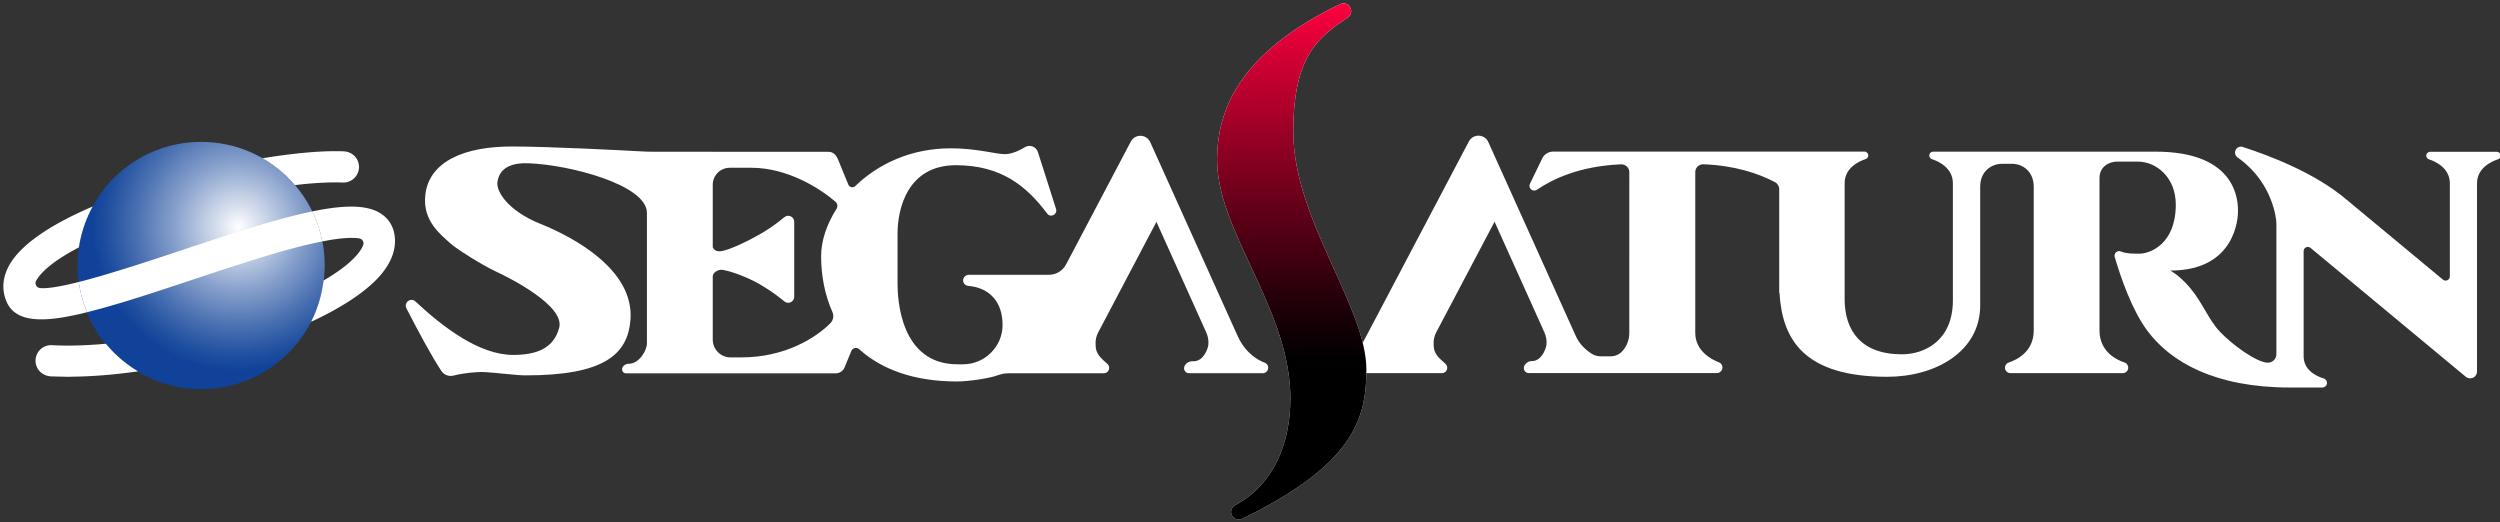 <?xml version="1.0" encoding="UTF-8" standalone="no"?>
<!-- Created by ERK -->

<svg
   width="987.289mm"
   height="206.163mm"
   viewBox="0 0 987.289 206.163"
   version="1.1"
   id="svg1"
   inkscape:version="1.4 (86a8ad7, 2024-10-11)"
   sodipodi:docname="saturn-jp-w.svg"
   xmlns:inkscape="http://www.inkscape.org/namespaces/inkscape"
   xmlns:sodipodi="http://sodipodi.sourceforge.net/DTD/sodipodi-0.dtd"
   xmlns="http://www.w3.org/2000/svg"
   xmlns:svg="http://www.w3.org/2000/svg">
  <rect x="0" y="0" width="987.289" height="206.163" fill="#333333" stroke="none"/>
  <sodipodi:namedview
     id="namedview1"
     pagecolor="#e5e5e5"
     bordercolor="#000000"
     borderopacity="0.25"
     inkscape:showpageshadow="2"
     inkscape:pageopacity="0.0"
     inkscape:pagecheckerboard="0"
     inkscape:deskcolor="#d1d1d1"
     inkscape:document-units="mm"
     inkscape:zoom="0.29118431"
     inkscape:cx="1614.098"
     inkscape:cy="1083.5062"
     inkscape:window-width="3840"
     inkscape:window-height="2066"
     inkscape:window-x="-11"
     inkscape:window-y="-11"
     inkscape:window-maximized="1"
     inkscape:current-layer="g2" />
  <defs
     id="defs1">
    <linearGradient
       id="SVGID_00000039123242491655694010000002980229301798463114_"
       gradientUnits="userSpaceOnUse"
       x1="1929.895"
       y1="779.214"
       x2="1929.895"
       y2="9.974"
       gradientTransform="translate(3e-5)">
      <stop
         offset="0.308"
         style="stop-color:#000000"
         id="stop90" />
      <stop
         offset="0.4"
         style="stop-color:#1B0007"
         id="stop91" />
      <stop
         offset="0.598"
         style="stop-color:#610018"
         id="stop92" />
      <stop
         offset="0.884"
         style="stop-color:#CE0033"
         id="stop93" />
      <stop
         offset="1"
         style="stop-color:#FD003E"
         id="stop94" />
    </linearGradient>
    <radialGradient
       id="SVGID_00000145037386364555785130000009153912050004087442_"
       cx="4564.655"
       cy="-2329.931"
       r="217.597"
       fx="4566.394"
       fy="-2332.972"
       gradientTransform="matrix(0.265,0,0,-0.265,-1116.056,-528.696)"
       gradientUnits="userSpaceOnUse">
      <stop
         offset="0"
         style="stop-color:#FFFFFF"
         id="stop98" />
      <stop
         offset="0.107"
         style="stop-color:#E1E7F2"
         id="stop99" />
      <stop
         offset="0.437"
         style="stop-color:#88A1CC"
         id="stop100" />
      <stop
         offset="0.706"
         style="stop-color:#476EB0"
         id="stop101" />
      <stop
         offset="0.9"
         style="stop-color:#1E4E9F"
         id="stop102" />
      <stop
         offset="1"
         style="stop-color:#0F4298"
         id="stop103" />
    </radialGradient>
    <clipPath
       id="SVGID_00000166646414918324084460000015590567777349352093_">
      <path
         id="use103"
         d="m 212.7,475.2 c 24.5,-6 49.1,-11.7 73.6,-17.5 24.6,-5.8 48.8,-13.2 72.7,-21.3 23.6,-8.1 47,-17.2 70.7,-24.7 19.7,-6.3 39.7,-12.1 58.7,-20.4 -1.6,-32.6 -11.7,-62.9 -28.1,-88.9 -21.1,6.1 -42.7,11.3 -64,16.8 -24.4,6.4 -48.8,13.2 -73.1,20 -23.8,6.6 -47.8,13.2 -71.5,19.9 -25.4,7.2 -50.8,14.9 -75.7,23.5 -10.7,3.7 -21.3,7.2 -32.1,10.5 -5.7,1.7 -11.4,3.6 -17,5.6 -2.1,0.7 -4.2,1.4 -6.3,2.1 0,33.9 9.2,65.6 25.2,93 22,-7.1 44.4,-13.1 66.9,-18.6 z" />
    </clipPath>
    <linearGradient
       id="SVGID_00000039123242491655694010000002980229301798463114_-4"
       gradientUnits="userSpaceOnUse"
       x1="1929.895"
       y1="779.214"
       x2="1929.895"
       y2="9.974"
       gradientTransform="translate(2.27e-5)">
      <stop
         offset="0.308"
         style="stop-color:#ffffff;stop-opacity:1;"
         id="stop90-8" />
      <stop
         offset="0.4"
         style="stop-color:#ff7493;stop-opacity:1;"
         id="stop91-8" />
      <stop
         offset="0.598"
         style="stop-color:#a30023;stop-opacity:1;"
         id="stop92-2" />
      <stop
         offset="0.884"
         style="stop-color:#fa0039;stop-opacity:1;"
         id="stop93-4" />
      <stop
         offset="1"
         style="stop-color:#ff255b;stop-opacity:1;"
         id="stop94-5" />
    </linearGradient>
  </defs>
  <g
     id="g3"
     inkscape:label="TM"
     style="display:none;fill:#ffffff"
     transform="matrix(0.265,0,0,0.265,-1.306,-1.323)">
    <path
       class="st19"
       d="m 3773.1,497.8 h 19 l 14.3,42 h 0.2 l 13.6,-42 h 19 V 559 h -12.6 v -43.3 h -0.2 l -15,43.3 H 3801 l -15,-42.9 h -0.2 V 559 h -12.7 z"
       id="path90"
       inkscape:label="M"
       style="display:inline;fill:#ffffff" />
    <path
       class="st19"
       d="m 3734.3,509.1 h -18.4 v -11.3 h 50.1 v 11.3 h -18.4 v 49.8 h -13.5 z"
       id="path89"
       style="display:inline;fill:#ffffff"
       inkscape:label="T" />
  </g>
  <g
     id="g4"
     inkscape:label="SegaSaturnBig"
     style="display:none;fill:#ffffff"
     transform="matrix(0.265,0,0,0.265,-1.306,-1.323)">
    <path
       d="m 1851,784.2 c -5.9,0 -11.3,-3.1 -14.2,-8.2 -2.2,-3.8 -2.8,-8.2 -1.5,-12.5 1.2,-4.2 4.1,-7.9 8,-10 76.6,-41 81.1,-129.5 79.5,-165.6 -2.9,-64.9 -31,-125.1 -58.1,-183.4 -26.7,-57.3 -51.9,-111.3 -50.9,-165 0.8,-41.1 11.5,-77.2 32.8,-110.4 28.5,-44.4 76.7,-83.9 143.3,-117.4 3.1,-1.6 6.8,-3.3 10.3,-5 2.3,-1.1 4.8,-1.7 7.2,-1.7 7,0 13.4,4.9 15.5,12 2.2,7 -0.4,14 -6.6,18.2 l -3.1,2.1 c -2.8,1.9 -5.4,3.7 -7.6,5.2 -37.4,26.2 -68.4,56.2 -68.4,158.2 0,70.1 32.2,141.2 60.6,203.9 15.6,34.5 30.5,67.4 39.5,98.1 l 17,-32.2 135.4,-257 c 3.7,-7.1 10.7,-11.3 18.7,-11.3 8.4,0 15.8,4.8 19.3,12.4 l 130.2,288.7 c 4.4,9.7 11.7,17.9 21.8,24.5 3.2,2.1 7,3.2 10.9,3.2 h 14.8 c 5.5,0 10.6,-2.3 14,-6.4 5.8,-6.8 8.7,-14.7 8.7,-23.6 V 261.5 c 0,-3.7 -3,-6.7 -6.7,-6.7 h -0.2 c -59.9,2.3 -99.9,21.4 -123,37 -2.1,1.4 -4.4,2.1 -6.7,2.1 -4.1,0 -8,-2.2 -10.2,-5.7 -2.2,-3.5 -2.4,-7.7 -0.6,-11.6 l 18.3,-37.8 c 3.8,-7.9 12,-13 20.7,-13 h 463.9 c 5.9,0 10.7,4.8 10.7,10.7 0,4.7 -3,8.7 -7.4,10.2 -8.4,2.7 -27.8,11.2 -27.8,31.1 v 173.1 c 0,28.8 10.4,77 80.3,77 32.8,0 71,-19.8 71,-75.5 V 277.9 c 0,-19.9 -19.4,-28.3 -27.8,-31.1 -2.6,-0.8 -4.9,-2.8 -6.2,-5.3 -1.3,-2.6 -1.5,-5.6 -0.6,-8.4 1.5,-4.3 5.6,-7.2 10.3,-7.2 h 331.3 c 53.4,0 90.8,13.9 111.3,41.4 10.8,14.5 16.3,32.1 16.3,52.3 0,4.5 -0.7,27.9 -14.4,50.1 -11,17.8 -33,38.6 -76.5,42.6 5,4.1 11.2,9.8 17.7,17.5 9.8,11.5 16.7,23.3 23.4,34.8 6.8,11.6 13.2,22.5 21.8,31.5 19,20 54,44.3 67.6,44.3 4.2,0 7.7,-3.4 7.7,-7.7 V 337.4 c 0,-0.5 -2.2,-53.6 -51.8,-90.9 l -0.9,-0.7 c -1.2,-0.9 -2.3,-1.7 -3.5,-2.6 -4.7,-3.6 -6.6,-9.6 -4.7,-15.2 1.9,-5.7 7.1,-9.5 12.9,-9.5 1.5,0 2.9,0.2 4.4,0.7 45.4,14.7 109,40 154.2,77.6 l 145.8,121 c 0.3,0.2 0.5,0.3 0.8,0.3 0.3,0 1.3,-0.2 1.3,-1.3 V 278.2 c 0,-19.9 -19.4,-28.3 -27.8,-31.1 -5.7,-2 -8.7,-8.1 -6.8,-13.7 1.5,-4.3 5.6,-7.2 10.3,-7.2 h 99 c 4.7,0 8.8,2.9 10.3,7.1 1,2.9 0.8,5.9 -0.6,8.5 -1.3,2.5 -3.6,4.4 -6.3,5.2 -8.4,2.7 -27.7,11.2 -27.7,31.1 v 280.5 c 0,4.2 -1.7,8.2 -4.7,11 -2.8,2.7 -6.6,4.2 -10.5,4.2 -3.5,0 -6.8,-1.2 -9.6,-3.5 L 3445,378.3 c -0.3,-0.2 -0.5,-0.3 -0.8,-0.3 -0.4,0 -1.3,0.3 -1.3,1.3 v 156.6 c 0,17.8 16.5,25.5 26.4,28.4 3,0.9 5.6,3.1 7.1,5.9 1.5,2.9 1.7,6.2 0.7,9.3 -1.5,4.8 -6.1,8 -11.4,8 h -47.9 c -126,0 -187.5,-47.2 -216.9,-86.8 -22.4,-30.1 -38.9,-76.3 -48.9,-110 -0.1,-0.3 -0.3,-0.6 -0.3,-1 v 0 c -1.1,-3.7 -0.5,-7.5 1.7,-10.6 2.2,-3 5.8,-4.9 9.6,-4.9 1.8,0 3.5,0.4 5.2,1.2 l 0.3,0.2 c 6.6,2.3 12.8,2.5 21.6,2.5 h 3.4 c 7.2,0 19.2,-3.4 29.4,-13.1 12.8,-12.1 19.6,-31.1 19.6,-55 0,-38.4 -26.7,-59.1 -51.9,-59.1 H 3160 c -7.3,0 -21.2,4.1 -21.2,19.7 v 226.9 c 0,27.8 21.2,38.9 33.9,43 3.4,1.1 6.1,3.6 7.7,6.8 1.6,3.3 1.7,6.9 0.4,10.4 -1.9,5.1 -6.9,8.4 -12.5,8.4 h -167.2 c -3.9,0 -7.6,-1.7 -10.1,-4.8 -2.5,-3 -3.5,-7 -2.8,-11 0.9,-4.7 4.4,-8.5 9.1,-10 12.5,-4.1 33.5,-15.2 33.5,-42.9 V 283.5 c 0,-7.9 -2.1,-14.6 -6.4,-19.8 -5,-6.1 -12.7,-9.6 -21.3,-9.6 h -14.6 c -8.5,0 -16.3,3.5 -21.3,9.6 -4.2,5.1 -6.4,11.8 -6.4,19.8 v 176.7 c 0,34 -15.4,62.7 -44.5,83.1 -26,18.2 -61.1,28.2 -98.8,28.2 -59.2,0 -101.2,-12.2 -128.5,-37.4 -21.9,-20.2 -34,-49 -37,-87.9 h -0.7 V 287.1 c 0,-2.6 -1.5,-5 -3.8,-6.3 -30,-15.7 -65,-24.5 -104.2,-26 -0.1,0 -0.3,0 -0.4,0 -3.8,0 -6.7,2.9 -6.7,6.7 v 239.4 c 0,24.5 22.4,35.7 32,39.3 5.3,1.9 8.8,7.3 8.5,13.1 -0.3,7 -6.3,12.6 -13.6,12.6 H 2283 c -5.2,0 -9.9,-3.4 -11.6,-8.4 -1.5,-4.4 -0.7,-10.9 6,-16 2.9,-2.2 6.6,-3.4 10.3,-3.4 h 0.2 c 9.8,0 15.4,-13.3 16.5,-19.3 0,-0.2 0,-0.3 0,-0.5 0,-0.4 0.1,-0.7 0.1,-1.1 0.4,-4.9 -0.6,-10.1 -2.8,-15 l -70,-155.4 -82.2,155.9 c -2.4,4.6 -3.5,9.7 -3.2,15 l 0.1,1.1 c 0.2,5.5 0.4,10.7 9.8,19 l 0.1,0.1 c 1.3,1.2 2.9,2.6 4.6,4.1 v 0 c 0,0 1,0.9 1.3,1.1 l 1.7,1.5 v 0.3 c 2.8,3.5 3.6,8.3 1.9,12.7 -1.9,5.1 -6.7,8.4 -12.1,8.4 H 2046 c -0.8,30.9 -6.1,67.1 -33.5,104.3 -28.7,39 -79.2,75.7 -154.4,112.2 -2.2,1.2 -4.6,1.7 -7.1,1.7 z"
       id="path85"
       style="display:inline;fill:#ffffff"
       inkscape:label="SaturnBig" />
    <path
       d="m 1431.4,578.3 c -62.8,0 -113.1,-16.6 -149.4,-49.4 -0.4,-0.4 -1,-0.6 -1.5,-0.6 -0.8,0 -1.7,0.4 -2.2,1.4 l -10,24.4 c -3.1,7.3 -10.1,12.1 -18,12.1 H 937.9 c -4.4,0 -8.4,-2.6 -10.1,-6.7 -1.8,-4.4 -0.6,-9.3 3.2,-13.1 l 0.1,-0.1 c 2.9,-2.7 6.8,-4.3 10.8,-4.3 h 0.3 c 11.7,0 21.8,-17.1 21.8,-25.4 V 322.2 c 0,-15.9 -22.6,-33.1 -61.9,-47.2 -33.3,-11.9 -77.3,-20.7 -109.5,-21.9 -1.4,-0.1 -2.8,-0.1 -4.1,-0.1 -34.1,0 -36.5,18 -37.3,23.9 -0.7,5 2.1,14.2 12.1,25.2 7.8,8.6 22.5,21.1 48.5,31.5 20.5,8.2 59.5,26 90.5,52.8 33.7,29.1 49.6,61 47.2,94.7 -4.4,61.8 -52.6,88.1 -161.3,88.1 -8.2,0 -21.9,-1.4 -35.2,-2.7 -10.1,-1 -19.6,-1.9 -26.1,-2.2 -1.3,-0.1 -2.7,-0.1 -4.2,-0.1 -12.1,0 -28.5,2.1 -40.7,5.1 -1.7,0.4 -3.6,0.7 -5.4,0.7 -7.2,0 -14,-3.6 -18.1,-9.7 -17.6,-26.4 -44.5,-78.4 -52.3,-93.7 -2.2,-4.3 -2.1,-9.1 0.4,-13.2 2.5,-4.1 7,-6.7 11.7,-6.7 3.4,0 6.6,1.3 9.2,3.8 56.4,52.6 102.9,78.2 142,78.2 37.6,0 57.3,-11.4 64,-36.9 6.6,-25.2 -57.5,-62.1 -92.2,-78.2 -19.7,-9 -59.2,-33.9 -68.2,-42.1 -1.2,-1.1 -2.5,-2.3 -3.9,-3.5 -15.7,-14 -39.4,-35.2 -35.4,-72.9 2.8,-26 17.3,-45.9 43.1,-59.2 22.5,-11.6 53.8,-17.7 90.4,-17.7 60.2,0 180.1,6.5 193.6,7.3 6.4,0.3 11.7,0.5 16.7,0.5 h 94.4 v 0.1 h 166.8 c 12.1,0 17.1,8.9 19.9,15.5 l 14.9,36.4 c 0.3,0.9 1.1,0.9 1.3,0.9 0.4,0 0.7,-0.1 1,-0.4 38.5,-37.1 90.3,-57.6 145.9,-57.6 24.8,0 47,3.8 61.7,6.3 7.5,1.3 13.4,2.3 16.5,2.3 0.1,0 0.9,0 0.9,0 l 0.5,0.1 c 0,0 0,0 0,0 0,0 0.5,0.1 1.2,0.1 3.4,0 12.8,-0.9 26.8,-9.6 2.9,-1.8 6.2,-2.7 9.5,-2.7 8,0 15,5.1 17.4,12.7 l 27,84.7 c 1.2,3.9 0.6,7.9 -1.7,11.1 -2.4,3.3 -6.3,5.3 -10.4,5.3 -3.9,0 -7.4,-1.8 -9.8,-5 -26,-34.7 -62,-70.1 -132.1,-70.1 -78,0 -82,80.6 -82,96.7 V 428 c 0,26.9 6.1,114.8 84.3,114.8 h 8.4 c 29.5,0 53.7,-23.8 53.9,-53.1 0.3,-31.6 -16.7,-51.3 -46.5,-53.9 -3.7,-0.3 -7.2,-2.2 -9.5,-5.1 -2.3,-2.9 -3.2,-6.5 -2.6,-10.3 1,-6.1 6.9,-11.1 13.3,-11.1 h 119.5 c 8.9,0 17,-4.9 21.1,-12.8 l 96.4,-182.9 c 3.7,-7.1 10.7,-11.3 18.7,-11.3 8.4,0 15.8,4.8 19.3,12.5 l 130.2,288.6 c 10.9,24.2 28.1,33.7 37.3,37.2 4.4,1.6 7.7,5.3 8.5,9.6 0.7,3.9 -0.3,7.9 -2.8,10.9 -2.5,3.1 -6.2,4.8 -10.2,4.8 h -109.8 c -5.1,0 -9.7,-3.2 -11.5,-7.9 -2,-5.3 -0.3,-11.1 4.6,-15.4 3.3,-2.9 7.6,-4.5 12.1,-4.5 h 2.1 c 9.8,0 15.4,-13.3 16.5,-19.3 0,-0.2 0,-0.3 0,-0.5 0,-0.4 0.1,-0.7 0.1,-1.1 0.4,-4.9 -0.6,-10.1 -2.8,-15 l -70,-155.4 -82.1,155.9 c -2.4,4.5 -3.5,9.7 -3.2,14.8 0,0.4 0,0.8 0.1,1.3 0.2,5.5 0.4,10.7 9.8,19.1 0.9,0.8 3.1,2.9 6,5.4 4.1,3.6 5.5,9.3 3.5,14.3 -1.9,5.1 -6.7,8.4 -12.1,8.4 h -142.3 c -4.4,0 -8.8,0.8 -13,2.3 -14.9,5.6 -46.8,10 -63.2,10 z M 1080.1,411.9 c -4.8,0 -8,3.6 -8,4.8 V 511 c 0,11.9 9.7,21.5 21.5,21.5 h 16.1 c 59.2,0 105.6,-25.6 129.2,-49.6 2.8,-2.9 3.6,-7.3 1.9,-11 -11.4,-25.7 -17.2,-54.5 -17.2,-85.4 0,-23 8.5,-48.9 23.8,-73.1 0.7,-1.2 0.5,-2.9 -0.5,-3.8 -9.6,-8.3 -60.4,-49.5 -121.9,-49.5 h -32.5 c -11.2,0 -20.3,9.1 -20.3,20.3 v 91.8 c 1,1.5 2.2,2.3 4.9,2.3 1.2,0 2.7,-0.2 4.2,-0.6 11.1,-2.6 33.3,-12.6 52.8,-23.8 13.8,-8 24.7,-15.6 36.6,-25.5 2.5,-2.1 5.5,-3.2 8.8,-3.2 7.7,0 14,6.2 14,13.9 v 111.8 c 0,7.7 -6.3,13.9 -14,13.9 -3.2,0 -6.2,-1.1 -8.8,-3.2 -11.9,-9.8 -22.8,-17.4 -36.6,-25.5 -17.6,-10.2 -39.5,-18 -52,-20.5 -0.7,0.2 -1.4,0.1 -2,0.1 z"
       id="path83"
       style="display:inline;fill:#ffffff"
       inkscape:label="SegaBig" />
  </g>
  <g
     id="g2"
     inkscape:label="SegaSaturnSmall"
     style="display:inline"
     transform="matrix(0.265,0,0,0.265,-1.306,-1.323)">
    <path
       d="m 3731.2,235 c -0.8,-2.3 -3.1,-3.8 -5.6,-3.8 h -25.5 -48 -25.5 c -2.5,0 -4.8,1.5 -5.6,3.8 -1.1,3.2 0.7,6.4 3.6,7.4 9.2,3 31.2,12.7 31.2,35.8 v 138.7 c 0,5.3 -6.2,8.2 -10.3,4.8 l -145.8,-121 c -45.5,-37.8 -109.9,-62.9 -152.5,-76.7 -9.4,-3 -15.9,9.4 -8,15.4 1.4,1.1 2.8,2.1 4.3,3.2 48.6,36.5 53.8,88.9 53.8,94.9 v 186.3 9 c 0,7 -5.7,12.7 -12.7,12.7 -16.3,0 -52.7,-26.4 -71.2,-45.9 -17.5,-18.3 -25.8,-43.4 -45.4,-66.4 -15.6,-18.3 -28.8,-25 -28.8,-25 98,0 100.9,-79.5 100.9,-88.4 0,-13.3 0,-88.8 -122.7,-88.8 H 2934.2 2886 c -2.5,0 -4.8,1.5 -5.6,3.8 -1.1,3.2 0.7,6.5 3.6,7.4 9.2,3 31.2,12.7 31.2,35.8 v 174.5 c 0,60.3 -42.2,80.5 -76,80.5 -61.6,0 -85.3,-36.3 -85.3,-82 v -26.4 0 -146.7 c 0,-23.1 22,-32.8 31.2,-35.8 2.4,-0.8 4,-2.9 4,-5.4 v -0.1 c 0,-3.1 -2.5,-5.7 -5.7,-5.7 h -110.6 -17 -222.8 -113.5 c -6.9,0 -13.3,4 -16.3,10.2 l -18.3,37.8 c -3.1,6.5 4.3,12.9 10.3,8.9 24.4,-16.6 65.5,-35.6 125.7,-37.9 6.6,-0.2 12.1,5.1 12.1,11.7 V 501 c 0,11.4 -4.2,20.1 -9.9,26.8 -4.4,5.2 -11,8.2 -17.9,8.2 h -14.8 c -4.8,0 -9.6,-1.3 -13.7,-4 -9.4,-6.1 -18.3,-14.7 -23.6,-26.6 L 2222.9,216.7 c -5.6,-12.3 -22.7,-12.8 -29,-0.9 l -135.4,257 -39.1,74.1 2.7,14.2 h 39.3 7 85.3 v 0 c 7.3,0 10.8,-9.1 5.3,-14 0,0 -0.1,0 -0.1,-0.1 -2.4,-2.1 -4.5,-4 -6,-5.4 -11.6,-10.4 -11.2,-17.6 -11.5,-23.6 -0.3,-6 1,-12.2 3.8,-17.6 l 87,-165 74.2,164.7 c 2.5,5.5 3.7,11.6 3.2,17.6 -0.1,0.8 -0.1,1.5 -0.2,2 -1.4,7.8 -8.4,23.4 -21.4,23.4 h -0.2 c -2.6,0 -5.2,0.8 -7.3,2.4 -8.6,6.6 -4,15.5 2.6,15.5 h 109.4 6.4 86.5 25.5 52.3 c 4.5,0 8.4,-3.4 8.6,-7.9 0.2,-3.6 -2,-7 -5.3,-8.2 -11,-4.2 -35.2,-16.7 -35.2,-44 V 261.5 c 0,-6.8 5.5,-12 12.3,-11.7 46.5,1.8 81.6,13.6 106.3,26.5 4,2.1 6.5,6.2 6.5,10.7 v 154.2 h 0.4 c 4,70.8 37.6,125.3 160.8,125.3 71.4,0 138.3,-37.4 138.3,-106.3 0,-8.5 0,-176.7 0,-176.7 0,-10.5 3.3,-17.9 7.5,-22.9 6.1,-7.5 15.5,-11.5 25.1,-11.5 h 14.6 c 9.7,0 19.1,4 25.1,11.5 4.2,5.2 7.5,12.6 7.5,22.9 v 213.9 c 0,31.8 -25.2,43.8 -37,47.7 -2.8,0.9 -5.1,3.2 -5.7,6.2 -1,5.2 2.9,9.8 8,9.8 h 52.7 59.4 55.1 c 3.4,0 6.6,-2 7.8,-5.2 1.7,-4.6 -0.8,-9.3 -5,-10.7 -11.6,-3.8 -37.3,-15.8 -37.3,-47.8 V 294.6 270.5 c 0,-18.2 15.6,-24.7 26.2,-24.7 h 30.6 c 28.5,0 56.9,24 56.9,64.1 0,58.8 -38.3,73.1 -54,73.1 -10.5,0 -18.7,0.2 -27.3,-3 0,0 -0.1,0 -0.1,-0.1 -5.5,-2.6 -11.4,2.5 -9.6,8.3 0.1,0.3 0.1,0.5 0.2,0.5 9.2,31.1 25.7,78.7 48.3,109 35,47.2 101.4,84.8 212.8,84.8 h 47.9 c 3,0 5.8,-1.8 6.7,-4.6 1.3,-3.9 -0.9,-7.8 -4.5,-8.9 -9.6,-2.9 -29.9,-11.6 -29.9,-33.2 V 379.2 c 0,-5.3 6.2,-8.2 10.3,-4.8 l 231.4,192.1 c 6.7,5.5 16.7,0.8 16.7,-7.9 V 278.2 c 0,-23.1 22,-32.8 31.2,-35.8 3,-0.9 4.8,-4.1 3.7,-7.4 z"
       id="path96"
       inkscape:label="aturnSmall"
       style="display:inline;fill:#ffffff" />
    <path
       style="display:inline;fill:#ffffff"
       d="m 1992,16.1 c 2.9,-1.5 6.3,-3.1 10.2,-4.9 12.8,-6 22.9,12 11.3,19.8 -4.1,2.8 -7.8,5.3 -10.8,7.4 -37.6,26.3 -70.5,57.4 -70.5,162.3 0,131.8 109,260.2 109,355.7 0,74.1 -20.9,142 -185.2,221.7 -5.4,2.6 -11.9,0.6 -14.9,-4.6 v 0 c -3.2,-5.5 -1.1,-12.6 4.5,-15.6 65.6,-35.1 84.9,-107.8 82.1,-170.3 -5.8,-129.9 -111,-241.6 -109,-348.1 1.1,-63.5 26.4,-149.4 173.3,-223.4 z"
       id="path94"
       inkscape:label="S" />
    <path
       d="m 1889.4,545.4 c -9.3,-3.5 -28.2,-13.5 -40.1,-39.8 L 1719.1,216.9 c -5.5,-12.3 -22.7,-12.8 -29,-0.9 l -96.4,183 c -5,9.5 -14.9,15.5 -25.5,15.5 h -115.6 -3.9 c -3.9,0 -7.8,3.1 -8.4,6.9 -0.8,5 2.8,9.2 7.6,9.6 32.1,2.9 51.4,24.3 51.1,58.9 -0.2,31.9 -26.8,58 -58.8,58 h -8.4 c -85.6,0 -89.3,-98.3 -89.3,-119.8 0,-25 0,-75.2 0,-75.2 0,-36.9 14.9,-101.7 87,-101.7 67.3,0 105.2,31 136,72.1 5.1,6.8 15.8,1.2 13.2,-6.9 l -27,-84.7 c -2.6,-8.2 -12.2,-11.8 -19.5,-7.3 -19.8,12.2 -31.5,10.2 -31.5,10.2 -9.8,0.3 -40.9,-8.6 -78.7,-8.6 -60.3,0 -109,23.9 -142.4,56.2 -3.3,3.2 -8.8,2.1 -10.5,-2.2 l -14.9,-36.4 c -3.1,-7.5 -7.1,-12.4 -15.2,-12.4 h -172 v -0.1 h -89.4 c -5.7,0 -11.3,-0.2 -17,-0.5 -30.6,-1.7 -138.2,-7.3 -193.3,-7.3 -69,0 -123.1,21.6 -128.6,72.5 -4.1,38.3 22.4,58.2 37.7,72.2 8.3,7.6 47,32.1 66.9,41.3 20.7,9.6 103.5,51.1 95,84 -8.6,32.6 -36.5,40.6 -68.8,40.6 -50.7,0 -105.1,-42 -145.4,-79.6 -7,-6.6 -17.9,1.6 -13.5,10.2 16.7,32.6 38,72.2 52,93.2 4,5.9 11.2,8.8 18.2,7 15.1,-3.8 34.5,-5.8 46.4,-5.2 15.3,0.7 47.1,4.9 61,4.9 116.1,0 152.5,-30.5 156.3,-83.5 5.2,-72.8 -81.7,-121.3 -134.7,-142.5 -47.3,-19.1 -65.6,-47.8 -63.6,-62 3.3,-24.7 26.8,-28.9 46.6,-28.1 61,2.3 176.2,32.1 176.2,74 0,0 0,186.2 0,194.4 0,10.9 -11.9,30.4 -26.8,30.4 h -0.3 c -2.7,0 -5.4,1 -7.4,2.9 -5.2,5.2 -1.6,11.4 3.4,11.4 h 64.8 v 0 h 64.2 183.3 c 5.9,0 11.1,-3.5 13.4,-9 l 10,-24.3 c 1.9,-4.7 7.9,-6.1 11.7,-2.7 32.7,29.5 80.6,48.1 146,48.1 15.3,0 46.9,-4.2 61.6,-9.6 4.7,-1.7 9.7,-2.6 14.7,-2.6 h 122.6 19.7 c 7.3,0 10.8,-9.1 5.3,-14 -2.4,-2.1 -4.6,-4.1 -6.1,-5.5 -11.7,-10.6 -11.2,-17.8 -11.5,-23.8 -0.3,-6 1,-12 3.8,-17.4 l 86.9,-165 74.2,164.7 c 2.5,5.5 3.7,11.6 3.2,17.6 -0.1,0.8 -0.1,1.5 -0.2,2 -1.4,7.8 -8.4,23.4 -21.4,23.4 h -2.1 c -3.2,0 -6.4,1.1 -8.8,3.2 -7.3,6.5 -2.8,14.7 3.6,14.7 h 109.8 c 5.1,0 9.1,-4.6 8.1,-9.8 -0.4,-2.7 -2.5,-5 -5.3,-6 z M 1251.6,316.1 c -15,23.5 -23,48.5 -23,70.4 0,29.2 5.4,57.7 16.8,83.4 2.5,5.6 1.4,12.2 -2.9,16.6 -21,21.3 -67,51.1 -132.8,51.1 h -16.1 c -14.7,0 -26.5,-11.9 -26.5,-26.5 v -89.5 -4.8 c 0,-5 7.5,-11.2 15.9,-9.5 12.9,2.5 35.5,10.6 53.6,21 12.7,7.4 24.1,15.1 37.3,25.9 5.8,4.8 14.6,0.6 14.6,-6.9 v -28.1 -55.6 -28.1 c 0,-7.5 -8.8,-11.7 -14.6,-6.9 -13.2,10.9 -24.6,18.6 -37.3,25.9 -18.1,10.4 -41.4,21.3 -54.2,24.3 -9.9,2.3 -13.4,-1.6 -15.3,-5.3 v -5.4 -87.8 c 0,-14 11.4,-25.3 25.3,-25.3 h 32.5 c 53.3,0 101.8,30.5 125.2,50.7 2.9,2.6 3.6,7.1 1.5,10.4 z"
       id="path95"
       style="display:inline;fill:#ffffff"
       inkscape:label="SegaSmall" />
    <path
       style="display:inline;fill:url(#SVGID_00000039123242491655694010000002980229301798463114_)"
       d="m 1992,16.1 c 2.9,-1.5 6.3,-3.1 10.2,-4.9 12.8,-6 22.9,12 11.3,19.8 -4.1,2.8 -7.8,5.3 -10.8,7.4 -37.6,26.3 -70.5,57.4 -70.5,162.3 0,131.8 109,260.2 109,355.7 0,74.1 -20.9,142 -185.2,221.7 -5.4,2.6 -11.9,0.6 -14.9,-4.6 v 0 c -3.2,-5.5 -1.1,-12.6 4.5,-15.6 65.6,-35.1 84.9,-107.8 82.1,-170.3 -5.8,-129.9 -111,-241.6 -109,-348.1 1.1,-63.5 26.4,-149.4 173.3,-223.4 z"
       id="path94-2"
       inkscape:label="S" />
  </g>
  <path
     class="st19"
     d="m 449.649,53.552 c 1.587,0 3.149,0.847 3.889,2.514 l 34.449,76.385 c 3.149,6.959 8.149,9.604 10.61,10.53 0.741,0.265 1.296,0.873 1.429,1.561 0.265,1.376 -0.794,2.593 -2.143,2.593 h -29.051 c -1.693,0 -2.884,-2.17 -0.953,-3.889 0.635,-0.556 1.482,-0.847 2.328,-0.847 h 0.556 c 3.466,0 5.292,-4.154 5.662,-6.191 0.026,-0.132 0.026,-0.318 0.053,-0.529 0.132,-1.587 -0.185,-3.201 -0.847,-4.657 l -19.632,-43.577 -22.992,43.656 c -0.741,1.429 -1.085,3.016 -1.005,4.604 0.079,1.614 -0.053,3.519 3.043,6.297 0.397,0.37 0.979,0.9 1.614,1.455 1.455,1.296 0.529,3.704 -1.402,3.704 h -5.212 -32.438 c -1.323,0 -2.646,0.238 -3.889,0.688 -3.916,1.429 -12.277,2.54 -16.298,2.54 -17.304,0 -29.977,-4.921 -38.629,-12.726 -0.37,-0.344 -0.847,-0.503 -1.296,-0.503 -0.741,0 -1.482,0.423 -1.799,1.217 l -2.646,6.429 c -0.609,1.455 -1.984,2.381 -3.545,2.381 H 281.004 264.018 246.873 c -1.323,0 -2.275,-1.64 -0.9,-3.016 0.529,-0.503 1.244,-0.767 1.958,-0.767 h 0.079 c 3.969,0 7.091,-5.159 7.091,-8.043 0,-2.17 0,-51.435 0,-51.435 0,-11.086 -30.48,-18.971 -46.62,-19.579 -0.37,-0.026 -0.767,-0.026 -1.138,-0.026 -4.948,0 -10.372,1.402 -11.192,7.461 -0.529,3.784 4.339,11.377 16.828,16.404 14.023,5.609 36.989,18.441 35.639,37.703 -1.005,14.023 -10.636,22.093 -41.354,22.093 -3.704,0 -12.118,-1.111 -16.14,-1.296 -0.37,-0.026 -0.767,-0.026 -1.191,-0.026 -3.149,0 -7.567,0.503 -11.086,1.402 -0.37,0.106 -0.741,0.132 -1.111,0.132 -1.482,0 -2.857,-0.741 -3.704,-1.984 -3.704,-5.53 -9.34,-16.007 -13.758,-24.659 -0.873,-1.693 0.503,-3.334 2.037,-3.334 0.529,0 1.058,0.185 1.535,0.635 10.663,9.948 25.082,21.061 38.47,21.061 8.546,0 15.928,-2.117 18.203,-10.742 2.275,-8.705 -19.632,-19.685 -25.135,-22.225 -5.265,-2.434 -15.505,-8.916 -17.701,-10.927 -4.048,-3.704 -11.06,-8.969 -9.975,-19.103 1.455,-13.467 15.743,-19.182 34.025,-19.182 14.579,0 43.048,1.482 51.144,1.931 1.508,0.079 2.99,0.132 4.498,0.132 h 23.654 v 0.026 h 45.455 c 2.143,0 3.228,1.296 4.022,3.281 l 3.942,9.657 c 0.265,0.688 0.926,1.058 1.587,1.058 0.423,0 0.847,-0.159 1.191,-0.476 8.837,-8.52 21.722,-14.87 37.677,-14.87 9.842,0 17.965,2.275 20.69,2.275 0.053,0 0.079,0 0.132,0 0,0 0.185,0.026 0.556,0.026 1.111,0 3.836,-0.291 7.779,-2.725 0.582,-0.344 1.217,-0.529 1.826,-0.529 1.455,0 2.857,0.926 3.334,2.434 l 7.144,22.41 c 0.476,1.455 -0.714,2.619 -1.931,2.619 -0.556,0 -1.138,-0.238 -1.535,-0.794 C 404.75,73.316 394.722,65.114 376.915,65.114 c -19.076,0 -23.019,17.145 -23.019,26.908 0,0 0,13.282 0,19.897 0,5.662 0.979,31.697 23.627,31.697 h 2.223 c 8.467,0 15.505,-6.906 15.557,-15.346 0.079,-9.155 -5.027,-14.843 -13.52,-15.584 -1.27,-0.106 -2.223,-1.217 -2.011,-2.54 0.159,-1.005 1.191,-1.826 2.223,-1.826 h 1.032 30.586 c 2.831,0 5.424,-1.587 6.747,-4.101 L 445.839,55.827 c 0.82,-1.508 2.328,-2.275 3.81,-2.275 M 283.65,99.113 c 0.397,0 0.873,-0.053 1.429,-0.185 3.387,-0.794 9.551,-3.704 14.34,-6.429 3.36,-1.958 6.376,-3.995 9.869,-6.853 0.45,-0.37 0.979,-0.529 1.482,-0.529 1.217,0 2.381,0.953 2.381,2.355 v 7.435 14.711 7.435 c 0,1.402 -1.164,2.355 -2.381,2.355 -0.503,0 -1.032,-0.159 -1.482,-0.529 -3.493,-2.884 -6.509,-4.921 -9.869,-6.853 -4.789,-2.778 -10.769,-4.921 -14.182,-5.556 -0.265,-0.053 -0.503,-0.079 -0.767,-0.079 -1.905,0 -3.44,1.402 -3.44,2.593 v 1.27 23.627 c 0,3.889 3.149,7.011 7.011,7.011 h 4.26 c 17.383,0 29.554,-7.858 35.137,-13.52 1.138,-1.164 1.429,-2.91 0.767,-4.392 -3.016,-6.773 -4.445,-14.34 -4.445,-22.066 0,-5.794 2.143,-12.409 6.085,-18.627 0.556,-0.873 0.37,-2.064 -0.397,-2.725 -6.165,-5.318 -19.024,-13.414 -33.126,-13.414 h -8.599 c -3.704,0 -6.694,3.016 -6.694,6.694 v 23.23 1.429 c 0.397,0.82 1.058,1.614 2.619,1.614 M 449.649,50.932 c -2.566,0 -4.921,1.402 -6.112,3.678 l -25.506,48.392 c -0.873,1.667 -2.566,2.672 -4.419,2.672 h -30.586 -1.032 c -2.355,0 -4.471,1.773 -4.815,4.048 -0.212,1.349 0.132,2.672 0.953,3.731 0.82,1.058 2.064,1.72 3.44,1.852 7.223,0.661 11.165,5.239 11.113,12.938 -0.053,7.038 -5.847,12.753 -12.938,12.753 h -2.223 c -8.44,0 -14.446,-4.075 -17.886,-12.118 -2.805,-6.588 -3.096,-14.049 -3.096,-16.933 V 92.049 c 0,-5.689 1.482,-24.289 20.373,-24.289 17.939,0 27.199,9.102 33.893,18.018 0.873,1.191 2.223,1.852 3.651,1.852 1.508,0 2.91,-0.714 3.81,-1.931 0.873,-1.191 1.111,-2.699 0.635,-4.128 l -7.144,-22.41 c -0.82,-2.566 -3.175,-4.286 -5.847,-4.286 -1.111,0 -2.223,0.318 -3.201,0.9 -3.545,2.17 -5.794,2.328 -6.429,2.328 -0.053,0 -0.106,0 -0.132,0 l -0.291,-0.079 -0.185,0.053 c -0.026,0 -0.026,0 -0.053,0 -0.714,0 -2.302,-0.265 -4.154,-0.582 -3.942,-0.661 -9.869,-1.693 -16.536,-1.693 -14.579,0 -28.205,5.186 -38.523,14.658 l -3.44,-8.361 c -0.503,-1.217 -2.011,-4.921 -6.482,-4.921 H 283.65 v -0.026 h -2.646 -23.654 c -1.296,0 -2.672,-0.053 -4.339,-0.132 -3.572,-0.185 -35.322,-1.931 -51.276,-1.931 -21.802,0 -35.163,7.858 -36.645,21.537 -0.503,4.657 0.503,8.996 2.963,12.885 2.037,3.228 4.71,5.609 6.853,7.514 0.344,0.318 0.688,0.635 1.032,0.926 2.461,2.275 12.938,8.864 18.389,11.377 1.402,0.661 8.811,4.128 15.055,8.546 6.032,4.26 9.234,8.202 8.625,10.61 -1.614,6.138 -6.297,8.758 -15.663,8.758 -9.869,0 -22.199,-6.853 -36.671,-20.346 -0.926,-0.873 -2.117,-1.349 -3.334,-1.349 -1.72,0 -3.334,0.926 -4.233,2.381 -0.873,1.455 -0.953,3.228 -0.159,4.763 2.064,4.075 9.207,17.886 13.891,24.897 v 0 0 c 1.323,1.958 3.545,3.149 5.9,3.149 0.582,0 1.191,-0.079 1.746,-0.212 3.149,-0.794 7.329,-1.323 10.425,-1.323 0.37,0 0.741,0 1.058,0.026 1.693,0.079 4.207,0.318 6.853,0.582 3.545,0.344 7.197,0.714 9.419,0.714 15.319,0 26.167,-2.011 33.152,-6.165 6.668,-3.942 10.213,-9.975 10.821,-18.389 0.37,-5.027 -0.767,-9.975 -3.334,-14.684 -2.17,-3.995 -5.397,-7.858 -9.631,-11.483 -8.361,-7.223 -18.838,-11.986 -24.315,-14.182 -6.641,-2.672 -10.372,-5.821 -12.33,-7.99 -2.514,-2.778 -2.963,-4.868 -2.884,-5.609 v 0 0 c 0.185,-1.402 0.688,-5.186 8.572,-5.186 0.344,0 0.688,0 1.032,0.026 8.414,0.318 19.897,2.619 28.601,5.715 9.71,3.466 15.505,7.646 15.505,11.245 V 135.255 c 0,1.693 -2.249,5.397 -4.471,5.397 h -0.079 c -1.402,0 -2.778,0.556 -3.784,1.482 l -0.026,0.026 -0.026,0.026 c -1.376,1.376 -1.799,3.254 -1.138,4.921 0.661,1.587 2.17,2.593 3.889,2.593 h 17.145 16.986 48.498 c 2.619,0 4.948,-1.561 5.98,-3.995 v 0 0 l 2.275,-5.53 c 4.577,3.942 10.028,7.038 16.219,9.155 6.906,2.381 14.79,3.572 23.416,3.572 4.445,0 13.123,-1.191 17.224,-2.699 0.953,-0.344 1.958,-0.529 2.963,-0.529 h 32.438 5.212 c 1.984,0 3.731,-1.191 4.445,-3.069 0.714,-1.852 0.212,-3.916 -1.27,-5.239 v 0 0 c -0.767,-0.661 -1.323,-1.191 -1.535,-1.402 l -0.026,-0.026 h -0.026 c -2.064,-1.879 -2.117,-2.884 -2.143,-4.128 0,-0.106 0,-0.238 -0.026,-0.344 -0.053,-1.111 0.185,-2.249 0.714,-3.254 l 20.452,-38.867 17.41,38.629 c 0.503,1.085 0.714,2.223 0.635,3.307 -0.026,0.132 -0.026,0.238 -0.026,0.344 0,0 0,0.026 0,0.026 -0.265,1.429 -1.535,3.995 -3.069,3.995 h -0.556 c -1.508,0 -2.963,0.529 -4.048,1.508 v 0 0 c -1.693,1.508 -2.302,3.625 -1.587,5.53 0.661,1.773 2.381,2.963 4.286,2.963 h 29.051 c 1.455,0 2.805,-0.635 3.731,-1.746 0.926,-1.111 1.27,-2.566 1.005,-3.969 -0.318,-1.587 -1.508,-2.963 -3.096,-3.545 -2.249,-0.847 -6.429,-3.175 -9.128,-9.128 L 455.894,54.875 c -1.058,-2.381 -3.493,-3.942 -6.244,-3.942 z M 283.676,96.467 V 96.097 72.866 c 0,-2.249 1.826,-4.075 4.075,-4.075 h 8.599 c 15.161,0 27.861,9.79 31.036,12.462 -4.048,6.482 -6.271,13.467 -6.271,19.659 0,8.387 1.561,16.166 4.657,23.125 0.212,0.503 0.132,1.085 -0.238,1.455 -6.059,6.138 -17.965,12.726 -33.232,12.726 h -4.26 c -2.408,0 -4.392,-1.958 -4.392,-4.392 v -23.68 -0.873 c 0.159,-0.132 0.45,-0.291 0.794,-0.291 0.079,0 0.159,0 0.238,0.026 v 0 0 c 3.122,0.609 8.864,2.646 13.361,5.265 3.572,2.09 6.429,4.075 9.525,6.615 0.9,0.741 1.984,1.138 3.149,1.138 2.778,0 5.027,-2.249 5.027,-5.001 v -7.435 -14.711 -7.435 c 0,-2.752 -2.249,-5.001 -5.027,-5.001 -1.164,0 -2.249,0.397 -3.149,1.138 -3.069,2.54 -5.927,4.524 -9.499,6.615 -5.054,2.91 -10.769,5.503 -13.626,6.165 -0.344,0.079 -0.609,0.106 -0.767,0.106 z"
     id="path84"
     style="display:none;fill:#ffffff;stroke-width:0.265"
     inkscape:label="SegaOutline" />
  <path
     class="st19"
     d="m 529.792,1.323 c 2.672,0 4.286,3.784 1.64,5.556 -1.085,0.741 -2.064,1.402 -2.857,1.958 -9.948,6.959 -18.653,15.187 -18.653,42.942 0,30.189 21.616,59.716 27.411,83.476 l 6.059,-11.509 35.825,-67.998 c 0.82,-1.535 2.302,-2.275 3.784,-2.275 1.561,0 3.149,0.847 3.916,2.514 l 34.449,76.385 c 1.429,3.175 3.784,5.424 6.244,7.038 1.085,0.714 2.355,1.058 3.625,1.058 h 3.916 c 1.826,0 3.572,-0.794 4.736,-2.17 1.508,-1.773 2.619,-4.101 2.619,-7.091 V 67.866 c 0,-1.72 -1.402,-3.096 -3.096,-3.096 -0.026,0 -0.053,0 -0.106,0 -15.901,0.609 -26.776,5.636 -33.258,10.028 -0.344,0.238 -0.688,0.318 -1.032,0.318 -1.244,0 -2.328,-1.323 -1.667,-2.672 l 4.842,-10.001 c 0.794,-1.64 2.487,-2.699 4.313,-2.699 h 30.03 58.896 4.498 29.263 c 0.847,0 1.508,0.688 1.508,1.508 v 0.026 c 0,0.661 -0.423,1.217 -1.058,1.429 -2.434,0.794 -8.255,3.36 -8.255,9.472 v 38.788 6.985 c 0,12.091 6.244,21.696 22.569,21.696 8.943,0 20.108,-5.318 20.108,-21.299 V 72.205 c 0,-6.112 -5.821,-8.678 -8.255,-9.472 -0.767,-0.238 -1.244,-1.111 -0.953,-1.958 0.212,-0.609 0.82,-1.005 1.482,-1.005 h 12.753 74.93 c 32.464,0 32.464,19.976 32.464,23.495 0,2.355 -0.767,23.389 -26.696,23.389 0,0 3.519,1.799 7.62,6.615 5.159,6.085 7.382,12.753 12.012,17.568 4.921,5.133 14.552,12.144 18.838,12.144 1.852,0 3.36,-1.508 3.36,-3.36 v -2.381 -49.292 c 0,-1.587 -1.376,-15.425 -14.235,-25.109 -0.397,-0.291 -0.767,-0.556 -1.138,-0.847 -1.879,-1.429 -0.688,-4.18 1.349,-4.18 0.238,0 0.503,0.026 0.767,0.132 11.271,3.651 28.31,10.292 40.349,20.294 l 38.576,32.015 c 0.318,0.265 0.688,0.397 1.058,0.397 0.847,0 1.667,-0.661 1.667,-1.64 V 72.284 c 0,-6.112 -5.821,-8.678 -8.255,-9.472 -0.767,-0.265 -1.244,-1.111 -0.953,-1.958 0.212,-0.609 0.82,-1.005 1.482,-1.005 h 6.747 12.7 6.747 c 0.661,0 1.27,0.397 1.482,1.005 0.291,0.873 -0.185,1.72 -0.979,1.958 -2.434,0.794 -8.255,3.36 -8.255,9.472 v 74.216 c 0,1.614 -1.296,2.699 -2.699,2.699 -0.582,0 -1.191,-0.185 -1.72,-0.635 L 911.083,97.737 c -0.318,-0.265 -0.688,-0.397 -1.058,-0.397 -0.847,0 -1.667,0.661 -1.667,1.64 v 41.434 c 0,5.715 5.371,8.017 7.911,8.784 0.953,0.291 1.535,1.323 1.191,2.355 -0.238,0.741 -0.979,1.217 -1.773,1.217 H 903.013 c -29.475,0 -47.043,-9.948 -56.303,-22.437 -5.953,-8.017 -10.345,-20.611 -12.779,-28.84 -0.026,0 -0.026,-0.053 -0.053,-0.132 -0.397,-1.244 0.582,-2.381 1.746,-2.381 0.265,0 0.529,0.053 0.794,0.185 0,0.026 0.026,0.026 0.026,0.026 2.037,0.741 3.969,0.794 6.324,0.794 0.291,0 0.582,0 0.9,0 4.154,0 14.287,-3.784 14.287,-19.341 0,-10.61 -7.488,-16.96 -15.055,-16.96 h -8.123 c -2.831,0 -6.932,1.746 -6.932,6.535 v 6.376 53.657 c 0,8.467 6.8,11.642 9.869,12.647 1.111,0.37 1.773,1.614 1.323,2.831 -0.318,0.847 -1.164,1.376 -2.064,1.376 h -14.579 -15.716 -13.944 c -1.349,0 -2.381,-1.217 -2.117,-2.593 0.159,-0.794 0.767,-1.402 1.508,-1.64 3.122,-1.032 9.79,-4.207 9.79,-12.621 V 73.686 c 0,-2.752 -0.873,-4.71 -1.984,-6.059 -1.614,-1.984 -4.101,-3.043 -6.641,-3.043 h -3.863 c -2.566,0 -5.054,1.058 -6.641,3.043 -1.111,1.349 -1.984,3.307 -1.984,6.059 0,0 0,44.529 0,46.752 0,18.23 -17.701,28.125 -36.592,28.125 -32.597,0 -41.487,-14.42 -42.545,-33.152 H 701.559 V 74.639 c 0,-1.191 -0.661,-2.275 -1.72,-2.831 -6.535,-3.44 -15.822,-6.535 -28.125,-7.011 -0.053,0 -0.106,0 -0.159,0 -1.72,0 -3.096,1.349 -3.096,3.096 v 63.341 c 0,7.223 6.403,10.53 9.313,11.642 0.873,0.318 1.455,1.217 1.402,2.17 -0.053,1.191 -1.085,2.09 -2.275,2.09 h -13.838 -6.747 -22.886 -1.693 -28.945 c -1.746,0 -2.963,-2.355 -0.688,-4.101 0.556,-0.423 1.244,-0.635 1.931,-0.635 h 0.053 c 3.466,0 5.292,-4.154 5.662,-6.191 0.026,-0.132 0.026,-0.318 0.053,-0.529 0.132,-1.587 -0.185,-3.201 -0.847,-4.657 L 589.323,87.445 566.304,131.101 c -0.741,1.429 -1.085,3.043 -1.005,4.657 0.079,1.614 -0.026,3.519 3.043,6.244 0.397,0.37 0.953,0.873 1.587,1.429 0,0.026 0.026,0.026 0.026,0.026 1.455,1.296 0.529,3.704 -1.402,3.704 h -22.569 -1.852 -5.424 c -0.238,19.129 -6.456,36.777 -49.001,57.415 -0.423,0.212 -0.873,0.291 -1.323,0.291 -1.058,0 -2.064,-0.556 -2.619,-1.508 -0.847,-1.455 -0.291,-3.334 1.191,-4.128 17.357,-9.287 22.463,-28.522 21.722,-45.059 -1.535,-34.369 -29.369,-63.923 -28.84,-92.101 0.318,-16.801 6.985,-39.555 45.852,-59.134 0.767,-0.397 1.667,-0.82 2.699,-1.296 0.503,-0.238 0.979,-0.318 1.402,-0.318 m 0,-2.646 c 0,0 0,0 0,0 0,0 0,0 0,0 -0.847,0 -1.667,0.185 -2.461,0.556 -1.085,0.503 -1.984,0.926 -2.778,1.323 C 515.16,5.292 507.09,10.477 500.529,16.034 c -5.9,5.001 -10.742,10.398 -14.393,16.06 -5.768,8.996 -8.678,18.785 -8.89,29.898 -0.265,14.499 6.456,28.945 13.6,44.238 7.144,15.293 14.499,31.115 15.266,48.022 0.423,9.313 -0.741,32.12 -20.32,42.598 -1.349,0.714 -2.355,1.984 -2.752,3.44 -0.423,1.482 -0.238,3.016 0.529,4.339 1.005,1.746 2.884,2.831 4.895,2.831 0.847,0 1.693,-0.185 2.461,-0.556 10.53,-5.106 19.024,-10.081 25.982,-15.24 6.535,-4.842 11.562,-9.684 15.346,-14.843 7.091,-9.631 8.731,-18.971 9.075,-27.067 h 2.857 1.852 22.569 c 1.984,0 3.731,-1.191 4.445,-3.069 0.556,-1.429 0.37,-2.99 -0.423,-4.233 v -0.265 l -0.9,-0.794 c -0.079,-0.053 -0.132,-0.132 -0.212,-0.185 l -0.503,-0.45 v 0 c -0.291,-0.265 -0.582,-0.529 -0.82,-0.741 l -0.026,-0.026 -0.026,-0.026 c -2.064,-1.852 -2.09,-2.831 -2.143,-4.101 0,-0.106 0,-0.212 -0.026,-0.318 -0.053,-1.138 0.185,-2.275 0.714,-3.281 l 20.479,-38.867 17.41,38.656 c 0.503,1.085 0.714,2.223 0.635,3.307 -0.026,0.132 -0.026,0.238 -0.026,0.344 0,0 0,0.026 0,0.026 -0.265,1.429 -1.535,3.995 -3.069,3.995 h -0.053 c -1.27,0 -2.54,0.423 -3.519,1.164 -2.328,1.799 -2.566,4.128 -2.037,5.715 0.635,1.852 2.381,3.096 4.313,3.096 h 28.945 1.693 22.886 6.747 13.838 c 2.619,0 4.763,-2.011 4.895,-4.577 0.106,-2.09 -1.164,-4.048 -3.122,-4.789 -2.857,-1.085 -7.594,-3.731 -7.594,-9.155 V 67.866 c 0,-0.265 0.185,-0.45 0.45,-0.45 0,0 0.026,0 0.026,0 10.186,0.397 19.262,2.646 27.014,6.72 0.185,0.106 0.291,0.291 0.291,0.476 v 40.799 2.646 h 0.291 c 0.979,10.001 4.286,17.515 10.107,22.886 7.461,6.906 18.865,10.239 34.899,10.239 10.239,0 19.817,-2.725 26.908,-7.699 3.836,-2.699 6.853,-5.953 8.943,-9.684 2.249,-4.022 3.387,-8.52 3.387,-13.388 V 73.686 c 0,-1.799 0.476,-3.281 1.376,-4.392 v 0 0 c 1.058,-1.323 2.752,-2.064 4.604,-2.064 h 3.863 c 1.852,0 3.545,0.741 4.604,2.064 0.926,1.138 1.376,2.619 1.376,4.392 v 56.594 c 0,6.509 -5.001,9.128 -7.99,10.107 -1.667,0.556 -2.937,1.931 -3.254,3.625 v 0 0 c -0.265,1.429 0.106,2.884 1.005,3.995 0.9,1.111 2.249,1.746 3.704,1.746 h 13.944 15.716 14.579 c 2.011,0 3.836,-1.244 4.524,-3.096 0.476,-1.27 0.397,-2.593 -0.159,-3.784 -0.556,-1.164 -1.587,-2.064 -2.805,-2.461 v 0 0 c -3.016,-0.979 -8.043,-3.598 -8.043,-10.134 V 76.623 70.247 c 0,-3.863 4.128,-3.916 4.313,-3.916 h 8.096 c 6.006,0 12.409,5.027 12.409,14.34 0,6.032 -1.614,10.61 -4.763,13.6 -2.593,2.461 -5.53,3.122 -6.879,3.122 h -0.476 -0.45 c -2.143,0 -3.678,-0.053 -5.212,-0.556 h -0.026 c -0.609,-0.291 -1.27,-0.45 -1.931,-0.45 -1.402,0 -2.752,0.688 -3.598,1.826 -0.847,1.138 -1.085,2.566 -0.661,3.942 0.026,0.132 0.079,0.238 0.132,0.37 2.672,8.996 7.091,21.325 13.123,29.448 5.292,7.144 12.568,12.779 21.643,16.748 10.239,4.471 22.622,6.747 36.804,6.747 h 12.674 c 1.958,0 3.678,-1.217 4.26,-3.016 0.397,-1.164 0.291,-2.408 -0.265,-3.493 -0.556,-1.058 -1.508,-1.879 -2.646,-2.223 -2.275,-0.688 -6.059,-2.408 -6.059,-6.271 v -39.37 l 59.611,49.504 v 0 0 c 0.979,0.794 2.143,1.217 3.387,1.217 2.937,0 5.345,-2.408 5.345,-5.345 V 72.284 c 0,-4.366 4.471,-6.324 6.429,-6.959 1.058,-0.318 1.931,-1.058 2.434,-2.037 0.529,-1.005 0.609,-2.17 0.238,-3.254 v -0.026 -0.026 c -0.582,-1.667 -2.17,-2.778 -3.969,-2.778 h -6.747 -12.7 -6.747 c -1.799,0 -3.387,1.111 -3.969,2.778 -0.741,2.196 0.397,4.577 2.593,5.318 h 0.026 0.026 c 1.931,0.635 6.429,2.566 6.429,6.959 V 106.892 L 926.323,76.2 C 914.205,66.119 897.219,59.346 885.101,55.43 c -0.529,-0.159 -1.058,-0.238 -1.561,-0.238 -2.09,0 -3.969,1.376 -4.657,3.413 -0.688,2.037 -0.026,4.18 1.693,5.503 0.318,0.265 0.635,0.476 0.953,0.714 l 0.238,0.159 c 5.001,3.757 8.731,8.625 11.06,14.446 1.984,4.948 2.09,8.493 2.09,8.546 v 49.292 2.381 c 0,0.397 -0.318,0.714 -0.714,0.714 -1.032,0 -3.678,-0.979 -7.726,-3.704 -3.307,-2.223 -6.853,-5.159 -9.207,-7.62 -2.17,-2.275 -3.81,-5.08 -5.583,-8.07 -1.799,-3.069 -3.651,-6.244 -6.324,-9.366 -0.926,-1.085 -1.799,-2.011 -2.646,-2.831 3.493,-0.582 6.641,-1.614 9.366,-3.096 3.731,-2.011 6.747,-4.842 8.943,-8.414 3.836,-6.191 4.022,-12.726 4.022,-13.97 0,-5.636 -1.535,-10.557 -4.577,-14.631 -2.593,-3.466 -6.191,-6.191 -10.716,-8.096 -5.318,-2.249 -11.986,-3.387 -19.791,-3.387 h -74.93 -12.753 c -1.799,0 -3.387,1.111 -3.969,2.778 -0.37,1.085 -0.291,2.249 0.212,3.254 0.503,0.979 1.376,1.72 2.408,2.064 1.931,0.635 6.429,2.566 6.429,6.959 v 46.17 c 0,17.754 -14.552,18.653 -17.462,18.653 -16.457,0 -19.923,-10.372 -19.923,-19.05 v -6.985 -38.814 c 0,-4.392 4.498,-6.324 6.429,-6.959 v 0 0 c 1.72,-0.582 2.857,-2.143 2.857,-3.916 v -0.026 c 0,-2.275 -1.852,-4.154 -4.154,-4.154 h -29.263 -4.498 -58.949 -30.03 c -2.831,0 -5.45,1.64 -6.668,4.18 l -4.842,10.001 c -0.688,1.429 -0.582,3.043 0.238,4.339 0.82,1.296 2.302,2.117 3.81,2.117 0.873,0 1.746,-0.265 2.514,-0.767 v 0 0 c 5.953,-4.048 16.325,-8.969 31.856,-9.578 v 0 c 0.238,0 0.45,0.212 0.45,0.45 v 63.341 c 0,2.064 -0.661,3.81 -1.984,5.397 -0.661,0.767 -1.667,1.244 -2.725,1.244 h -3.916 c -0.794,0 -1.535,-0.212 -2.17,-0.609 v 0 0 c -2.461,-1.587 -4.233,-3.598 -5.292,-5.927 L 589.191,54.954 c -1.138,-2.514 -3.572,-4.075 -6.297,-4.075 -2.566,0 -4.895,1.402 -6.112,3.678 l -35.851,67.998 -3.016,5.715 c -2.434,-7.329 -5.927,-15.028 -9.578,-23.072 -7.832,-17.277 -15.928,-35.137 -15.928,-53.393 0,-26.352 7.938,-34.052 17.542,-40.772 0.556,-0.397 1.244,-0.873 1.984,-1.349 l 0.82,-0.556 v 0 c 2.117,-1.429 2.99,-3.889 2.275,-6.297 -0.609,-2.514 -2.778,-4.154 -5.239,-4.154 z"
     id="path86"
     style="display:none;fill:#ffffff;stroke-width:0.265"
     inkscape:label="SaturnOutline" />
  <g
     id="g5"
     style="display:inline"
     inkscape:label="Logo"
     transform="matrix(0.265,0,0,0.265,-1.306,-1.323)">
    <path
       class="st19"
       d="m 79.286,154.702 c -8.916,0 -17.674,-2.381 -25.321,-6.879 -9.631,1.349 -18.759,2.037 -27.12,2.037 -2.355,0 -4.71,-0.053 -6.959,-0.159 -4.128,-0.185 -7.355,-3.678 -7.197,-7.752 0.159,-4.022 3.44,-7.197 7.461,-7.197 0.132,0 0.265,0 0.397,0 1.931,0.106 3.995,0.159 6.085,0.159 3.889,0 8.07,-0.159 12.409,-0.503 -2.249,-3.016 -4.128,-6.271 -5.636,-9.71 -0.397,0.106 -0.794,0.185 -1.191,0.291 -6.826,1.561 -11.748,2.275 -15.954,2.275 -7.779,0 -12.806,-2.646 -14.949,-7.858 -1.667,-3.969 -2.566,-10.213 2.487,-17.515 5.106,-7.329 15.769,-14.552 31.671,-21.431 8.837,-15.954 25.559,-25.823 43.815,-25.823 8.599,0 17.066,2.223 24.5,6.403 10.821,-1.773 20.69,-2.725 28.522,-2.725 1.164,0 2.302,0.026 3.387,0.053 2.011,0.079 3.836,0.926 5.212,2.381 1.349,1.455 2.064,3.36 1.984,5.371 -0.159,4.022 -3.44,7.197 -7.461,7.197 -0.106,0 -0.185,0 -0.291,0 -0.926,-0.026 -1.931,-0.053 -2.937,-0.053 -3.916,0 -8.387,0.265 -13.309,0.767 1.905,2.461 3.598,5.106 5.001,7.858 5.768,-1.164 10.557,-1.72 14.579,-1.72 5.08,0 9.022,0.9 12.039,2.725 3.519,2.117 5.715,5.345 6.35,9.393 0.953,5.927 -1.164,11.853 -6.376,17.648 -5.424,6.059 -14.684,12.25 -26.829,17.939 -4.128,7.885 -10.319,14.552 -17.886,19.288 -7.938,4.921 -17.092,7.541 -26.485,7.541 z M 29.465,99.933 c -6.641,3.678 -11.245,7.276 -13.441,10.425 -0.238,0.37 -0.45,0.714 -0.609,1.032 v 0.026 c -0.079,0.132 -0.079,0.397 0.026,0.582 0.026,0.079 0.159,0.265 0.635,0.318 0.318,0.026 0.661,0.053 1.032,0.053 2.725,0 6.932,-0.714 12.488,-2.09 -0.212,-1.852 -0.318,-3.731 -0.318,-5.583 -0.026,-1.587 0.026,-3.175 0.185,-4.762 z m 99.139,-3.704 c 0.476,2.778 0.714,5.609 0.714,8.44 0,1.111 -0.026,2.249 -0.106,3.387 4.445,-2.752 7.858,-5.45 10.186,-8.07 1.27,-1.429 2.143,-2.752 2.54,-3.863 0.079,-0.238 0,-0.423 -0.053,-0.529 -0.053,-0.106 -0.185,-0.265 -0.45,-0.291 -0.767,-0.132 -1.693,-0.185 -2.778,-0.185 -2.646,0 -6.006,0.37 -10.054,1.111 z"
       id="path87"
       style="display:none;fill:#ffffff;stroke-width:0.265"
       inkscape:label="LogoOutlineSmall"
       transform="matrix(3.78,0,0,3.78,4.938,5)" />
    <circle
       style="display:inline;fill:url(#SVGID_00000145037386364555785130000009153912050004087442_);stroke-width:0.265"
       cx="79.286"
       cy="104.669"
       r="48.736"
       id="circle103"
       inkscape:label="LogoCircle"
       transform="matrix(3.78,0,0,3.78,4.938,5)" />
    <path
       d="m 470.244,320.07 c -49.468,10.251 -113.619,30.804 -193.145,57.33 -54,18.1 -105.001,34.6 -147.301,45.9 -2.793,0.754 -4.871,1.191 -7.467,1.857 a 184.2,184.2 0 0 0 12.357,45.094 c 45.001,-11.106 99.593,-29.243 157.311,-48.451 59.5,-19.8 121,-40.302 170.6,-52.102 8.429,-2.026 15.763,-3.561 22.615,-4.893 a 184.2,184.2 0 0 0 -14.971,-44.736 z"
       style="display:inline;fill:#ffffff;stroke-width:0.265"
       id="path5" />
    <path
       d="m 210.532,558.322 a 184.2,184.2 0 0 1 -47.777,-41.051 c -0.206,0.019 -0.42,0.046 -0.625,0.065 -0.01,-0.012 -0.02,-0.023 -0.029,-0.035 -28.7,2.6 -55.601,3.4 -79.801,2.1 -13,-0.7 -23.898,9.399 -24.398,22.299 -0.251,6.478 2.199,12.376 6.307,16.719 0.009,0.01 0.02,0.019 0.029,0.029 0.909,0.958 1.905,1.832 2.965,2.627 0.312,0.237 0.635,0.45 0.959,0.672 0.774,0.523 1.579,0.999 2.414,1.43 0.647,0.338 1.311,0.631 1.992,0.91 0.594,0.24 1.199,0.455 1.816,0.646 0.96,0.304 1.94,0.536 2.949,0.717 0.416,0.073 0.833,0.135 1.256,0.186 0.609,0.076 1.19,0.236 1.812,0.266 2.632,0.125 5.459,0.101 8.146,0.188 3.103,0.098 6.22,0.171 9.361,0.217 2.861,0.043 5.585,0.195 8.492,0.195 2.455,0 5.064,-0.148 7.553,-0.18 4.473,-0.058 8.995,-0.163 13.576,-0.322 4.759,-0.165 9.545,-0.374 14.408,-0.648 5.34,-0.301 10.741,-0.666 16.197,-1.096 4.443,-0.351 8.904,-0.74 13.416,-1.176 5.623,-0.541 11.305,-1.161 17.023,-1.832 4.553,-0.537 9.112,-1.104 13.719,-1.723 2.534,-0.339 5.059,-0.66 7.607,-1.023 -0.035,-0.021 -0.07,-0.043 -0.105,-0.065 0.244,-0.035 0.492,-0.078 0.736,-0.113 z"
       style="display:inline;stroke-width:0.265;fill:#ffffff"
       id="path4" />
    <path
       d="m 470.244,320.07 a 184.2,184.2 0 0 1 14.971,44.736 c 2.307,-0.448 4.774,-0.964 6.922,-1.346 0.46,-0.082 0.95,-0.175 1.402,-0.254 8.431,-1.467 15.606,-2.421 21.668,-2.986 0.337,-0.031 0.623,-0.045 0.953,-0.074 2.475,-0.218 4.761,-0.371 6.875,-0.471 0.778,-0.036 1.501,-0.056 2.232,-0.078 1.528,-0.047 2.97,-0.068 4.305,-0.061 0.75,0.005 1.499,0.01 2.191,0.029 1.156,0.032 2.211,0.088 3.213,0.156 0.581,0.039 1.212,0.068 1.744,0.117 1.402,0.13 2.694,0.282 3.779,0.461 4.5,0.8 7.199,5.399 5.699,9.699 -2.2,6.3 -7.2,12.501 -10.6,16.301 -1.513,1.696 -3.207,3.406 -4.947,5.117 -0.937,0.916 -1.925,1.835 -2.926,2.756 -0.818,0.756 -1.667,1.514 -2.527,2.271 -1.282,1.125 -2.566,2.248 -3.939,3.377 -0.12,0.099 -0.251,0.198 -0.371,0.297 -3.499,2.861 -7.29,5.735 -11.357,8.613 -0.182,0.129 -0.356,0.258 -0.539,0.387 -2.043,1.437 -4.161,2.873 -6.34,4.311 -0.239,0.158 -0.482,0.315 -0.723,0.473 -4.534,2.971 -9.34,5.941 -14.43,8.898 -0.002,0.015 -0.004,0.03 -0.006,0.045 -0.149,0.086 -0.318,0.171 -0.467,0.258 a 184.2,184.2 0 0 1 -18.221,60.918 c 0.051,-0.024 0.109,-0.046 0.16,-0.07 -0.092,0.181 -0.175,0.368 -0.268,0.549 45.7,-21.2 80.8,-44.401 101.4,-67.301 18.4,-20.7 26.099,-41.7 22.699,-62.6 -0.537,-3.366 -1.393,-6.562 -2.547,-9.58 -0.147,-0.392 -0.315,-0.772 -0.473,-1.158 -0.345,-0.831 -0.712,-1.647 -1.104,-2.449 -0.479,-0.996 -1.002,-1.963 -1.553,-2.914 -0.118,-0.201 -0.237,-0.401 -0.357,-0.6 -3.737,-6.217 -8.973,-11.482 -15.666,-15.498 -20.707,-12.511 -54.28,-11.982 -100.855,-2.33 z"
       style="display:inline;stroke-width:0.265;fill:#ffffff"
       id="path3" />
    <path
       d="m 134.69,470.252 a 184.2,184.2 0 0 1 -12.357,-45.094 c -30.123,7.731 -47.842,9.971 -57.232,9.143 -5.071,-0.447 -7.242,-4.065 -7.193,-7.451 0.031,-1.12 0.299,-2.212 0.793,-3.15 0.202,-0.404 0.458,-0.833 0.693,-1.254 0.34,-0.614 0.731,-1.254 1.143,-1.904 0.284,-0.445 0.548,-0.88 0.865,-1.342 0.359,-0.516 0.765,-1.04 1.154,-1.561 0.627,-0.845 1.312,-1.696 2.018,-2.551 1.075,-1.291 2.211,-2.589 3.465,-3.902 0.089,-0.094 0.187,-0.189 0.277,-0.283 11.401,-11.839 29.934,-24.521 54.086,-37.203 0.005,-0.034 0.013,-0.068 0.018,-0.102 0.036,-0.019 0.076,-0.038 0.111,-0.057 a 184.2,184.2 0 0 1 20.527,-60.775 c -2.615,1.121 -5.237,2.214 -7.84,3.367 -1.68,0.744 -3.351,1.5 -5.023,2.258 -3.804,1.725 -7.568,3.481 -11.316,5.275 -1.958,0.937 -3.908,1.878 -5.846,2.834 -2.722,1.342 -5.415,2.696 -8.09,4.074 -2.874,1.482 -5.719,2.983 -8.529,4.506 -2.083,1.129 -4.138,2.265 -6.18,3.416 -3.246,1.83 -6.452,3.679 -9.58,5.564 -1.774,1.069 -3.489,2.159 -5.221,3.246 -2.402,1.507 -4.756,3.032 -7.068,4.572 -2.027,1.35 -4.013,2.71 -5.965,4.086 -2.52,1.775 -4.968,3.569 -7.352,5.385 -1.25,0.953 -2.515,1.899 -3.725,2.863 -2.956,2.354 -5.758,4.749 -8.455,7.168 -1.444,1.297 -2.887,2.593 -4.25,3.908 -0.229,0.221 -0.461,0.441 -0.688,0.662 -1.091,1.066 -2.156,2.139 -3.191,3.217 -0.769,0.799 -1.528,1.599 -2.266,2.404 -0.592,0.647 -1.175,1.296 -1.746,1.947 -1.069,1.217 -2.106,2.443 -3.1,3.674 -0.326,0.405 -0.639,0.812 -0.957,1.219 -1.139,1.454 -2.241,2.916 -3.27,4.389 -11.125,16 -14.086,30.596 -13.326,42.66 0.004,0.07 0.015,0.135 0.02,0.205 0.151,2.258 0.429,4.426 0.811,6.498 0.045,0.245 0.097,0.479 0.145,0.721 0.358,1.812 0.792,3.545 1.281,5.199 0.159,0.542 0.326,1.056 0.496,1.58 0.381,1.163 0.786,2.278 1.211,3.352 0.162,0.413 0.296,0.885 0.463,1.285 0.15,0.365 0.36,0.659 0.518,1.016 0.58,1.294 1.208,2.528 1.885,3.707 0.596,1.05 1.237,2.044 1.906,3.006 0.437,0.623 0.888,1.23 1.355,1.816 1.06,1.343 2.197,2.592 3.406,3.754 0.129,0.123 0.258,0.246 0.389,0.367 20.799,19.425 62.24,13.626 101.641,4.533 2.295,-0.532 4.743,-1.177 7.094,-1.75 0.507,-0.122 0.998,-0.227 1.506,-0.35 -0.003,-0.007 -0.005,-0.013 -0.008,-0.019 0.162,-0.04 0.336,-0.089 0.498,-0.129 z"
       style="display:inline;stroke-width:0.265;fill:#ffffff"
       id="path2" />
    <path
       d="m 396.192,240.854 a 184.2,184.2 0 0 1 48.301,40.02 c 3.473,-0.404 7.048,-0.876 10.428,-1.221 22.919,-2.353 43.567,-3.261 60.879,-2.652 12.9,0.5 23.602,-9.501 24.102,-22.301 0.001,-0.031 -0.003,-0.061 -0.002,-0.092 1.1e-4,-0.003 0.002,-0.005 0.002,-0.008 3e-4,-0.008 -0.002,-0.015 -0.002,-0.023 0.051,-1.515 -0.045,-2.997 -0.271,-4.438 -0.031,-0.203 -0.077,-0.398 -0.113,-0.6 -0.219,-1.187 -0.528,-2.34 -0.92,-3.457 -0.15,-0.433 -0.32,-0.85 -0.494,-1.271 -0.355,-0.846 -0.758,-1.665 -1.207,-2.457 -0.352,-0.627 -0.733,-1.223 -1.141,-1.812 -0.364,-0.523 -0.749,-1.029 -1.154,-1.52 -0.623,-0.761 -1.291,-1.467 -2.006,-2.143 -0.287,-0.27 -0.58,-0.532 -0.881,-0.787 -0.889,-0.758 -1.83,-1.437 -2.83,-2.057 -0.22,-0.135 -0.44,-0.268 -0.664,-0.396 -1.106,-0.634 -2.262,-1.169 -3.477,-1.617 -0.191,-0.07 -0.383,-0.138 -0.576,-0.203 -1.23,-0.417 -2.498,-0.725 -3.816,-0.934 -0.259,-0.041 -0.518,-0.077 -0.779,-0.109 -0.66,-0.082 -1.291,-0.249 -1.969,-0.275 -4.056,-0.156 -8.276,-0.233 -12.646,-0.232 -23.029,0.002 -50.368,2.244 -80.062,6.256 -8.81,1.182 -17.83,2.524 -27.025,4.025 -0.546,0.09 -1.126,0.214 -1.674,0.305 z"
       style="display:inline;stroke-width:0.265;fill:#ffffff"
       id="path1" />
    <path
       class="st19"
       d="m 79.286,55.933 c 8.837,0 17.119,2.355 24.262,6.456 10.821,-1.799 20.743,-2.778 28.76,-2.778 1.164,0 2.275,0.026 3.334,0.053 3.413,0.132 6.032,2.99 5.9,6.376 -0.132,3.334 -2.857,5.927 -6.138,5.927 -0.079,0 -0.159,0 -0.238,0 -0.953,-0.026 -1.958,-0.053 -2.99,-0.053 -4.63,0 -10.001,0.37 -15.875,1.058 2.699,3.149 5.001,6.641 6.826,10.398 5.9,-1.217 11.007,-1.879 15.319,-1.879 4.71,0 8.493,0.794 11.351,2.54 3.175,1.905 5.159,4.842 5.715,8.467 0.9,5.503 -1.138,11.086 -6.032,16.536 -5.424,6.085 -14.737,12.197 -26.829,17.806 -8.07,15.743 -24.474,26.538 -43.392,26.538 -9.155,0 -17.727,-2.54 -25.056,-6.932 -9.657,1.376 -18.918,2.09 -27.411,2.09 -2.355,0 -4.657,-0.053 -6.879,-0.159 -3.387,-0.159 -6.059,-2.99 -5.927,-6.376 0.132,-3.307 2.857,-5.927 6.138,-5.927 0.106,0 0.212,0 0.344,0 1.984,0.106 4.048,0.159 6.165,0.159 4.71,0 9.71,-0.238 14.949,-0.714 -3.043,-3.704 -5.556,-7.885 -7.382,-12.383 -0.767,0.185 -1.508,0.37 -2.249,0.529 -5.345,1.244 -10.848,2.249 -15.663,2.249 -6.35,0 -11.562,-1.746 -13.732,-7.038 C 1.022,115.2 0.202,109.405 4.911,102.605 10.732,94.271 23.379,87.074 36.45,81.465 44.652,66.278 60.765,55.933 79.286,55.933 m 48.366,54.584 c 5.556,-3.228 9.895,-6.509 12.726,-9.657 0.9,-1.005 2.223,-2.646 2.805,-4.313 0.397,-1.138 -0.318,-2.355 -1.508,-2.566 -0.714,-0.132 -1.693,-0.212 -3.016,-0.212 -2.487,0 -6.165,0.318 -11.589,1.376 0.609,3.069 0.926,6.244 0.926,9.499 0,2.011 -0.106,3.969 -0.344,5.874 M 17.056,113.665 c 2.672,0 7.011,-0.635 13.944,-2.408 -0.291,-2.143 -0.45,-4.339 -0.45,-6.588 0,-2.408 0.185,-4.789 0.503,-7.091 -7.911,4.154 -13.547,8.281 -16.14,12.039 -0.291,0.423 -0.529,0.82 -0.714,1.191 -0.529,1.005 -0.106,2.672 1.693,2.831 0.37,0 0.741,0.026 1.164,0.026 M 79.286,53.314 c -18.574,0 -35.613,9.975 -44.741,26.114 -15.928,6.932 -26.617,14.235 -31.829,21.696 -2.381,3.44 -3.731,7.011 -3.969,10.61 -0.185,2.778 0.265,5.53 1.349,8.149 2.381,5.741 7.832,8.678 16.166,8.678 4.313,0 9.313,-0.714 16.245,-2.302 0.053,0 0.079,-0.026 0.132,-0.026 1.138,2.461 2.461,4.789 3.969,7.038 -3.466,0.238 -6.826,0.344 -9.975,0.344 -2.09,0 -4.101,-0.053 -6.032,-0.159 -0.159,0 -0.318,0 -0.476,0 -4.736,0 -8.572,3.704 -8.758,8.467 -0.185,4.815 3.598,8.89 8.44,9.128 2.275,0.106 4.63,0.159 7.011,0.159 8.281,0 17.33,-0.661 26.855,-1.984 7.752,4.471 16.589,6.826 25.585,6.826 9.631,0 19.024,-2.672 27.146,-7.752 7.646,-4.763 13.917,-11.456 18.15,-19.394 12.118,-5.715 21.378,-11.933 26.855,-18.071 5.477,-6.085 7.726,-12.383 6.694,-18.733 -0.714,-4.419 -3.122,-7.99 -6.985,-10.319 -3.228,-1.958 -7.382,-2.91 -12.726,-2.91 -3.889,0 -8.467,0.503 -13.891,1.561 -0.979,-1.826 -2.064,-3.598 -3.281,-5.292 3.969,-0.37 7.62,-0.529 10.874,-0.529 1.005,0 1.984,0.026 2.884,0.053 0.106,0 0.238,0 0.344,0 4.736,0 8.599,-3.704 8.784,-8.467 0.185,-4.842 -3.598,-8.943 -8.44,-9.128 -1.085,-0.053 -2.249,-0.053 -3.44,-0.053 -7.779,0 -17.542,0.926 -28.284,2.646 -7.461,-4.18 -16.007,-6.35 -24.659,-6.35 z M 130.112,97.287 c 3.387,-0.582 6.271,-0.873 8.546,-0.873 0.609,0 1.164,0.026 1.667,0.053 -0.423,0.767 -1.085,1.667 -1.905,2.619 -1.852,2.09 -4.471,4.233 -7.779,6.456 0,-0.291 0,-0.609 0,-0.9 0,-2.434 -0.159,-4.895 -0.529,-7.355 z M 17.161,111.019 c 1.376,-1.931 4.339,-4.895 10.821,-8.705 -0.026,0.794 -0.053,1.561 -0.053,2.355 0,1.508 0.079,3.043 0.212,4.577 -5.953,1.429 -9.234,1.773 -10.98,1.773 z"
       id="path88"
       style="display:none;fill:#ffffff;stroke-width:0.265"
       inkscape:label="LogoOutlineBig"
       transform="matrix(3.78,0,0,3.78,4.938,5)" />
  </g>
</svg>
